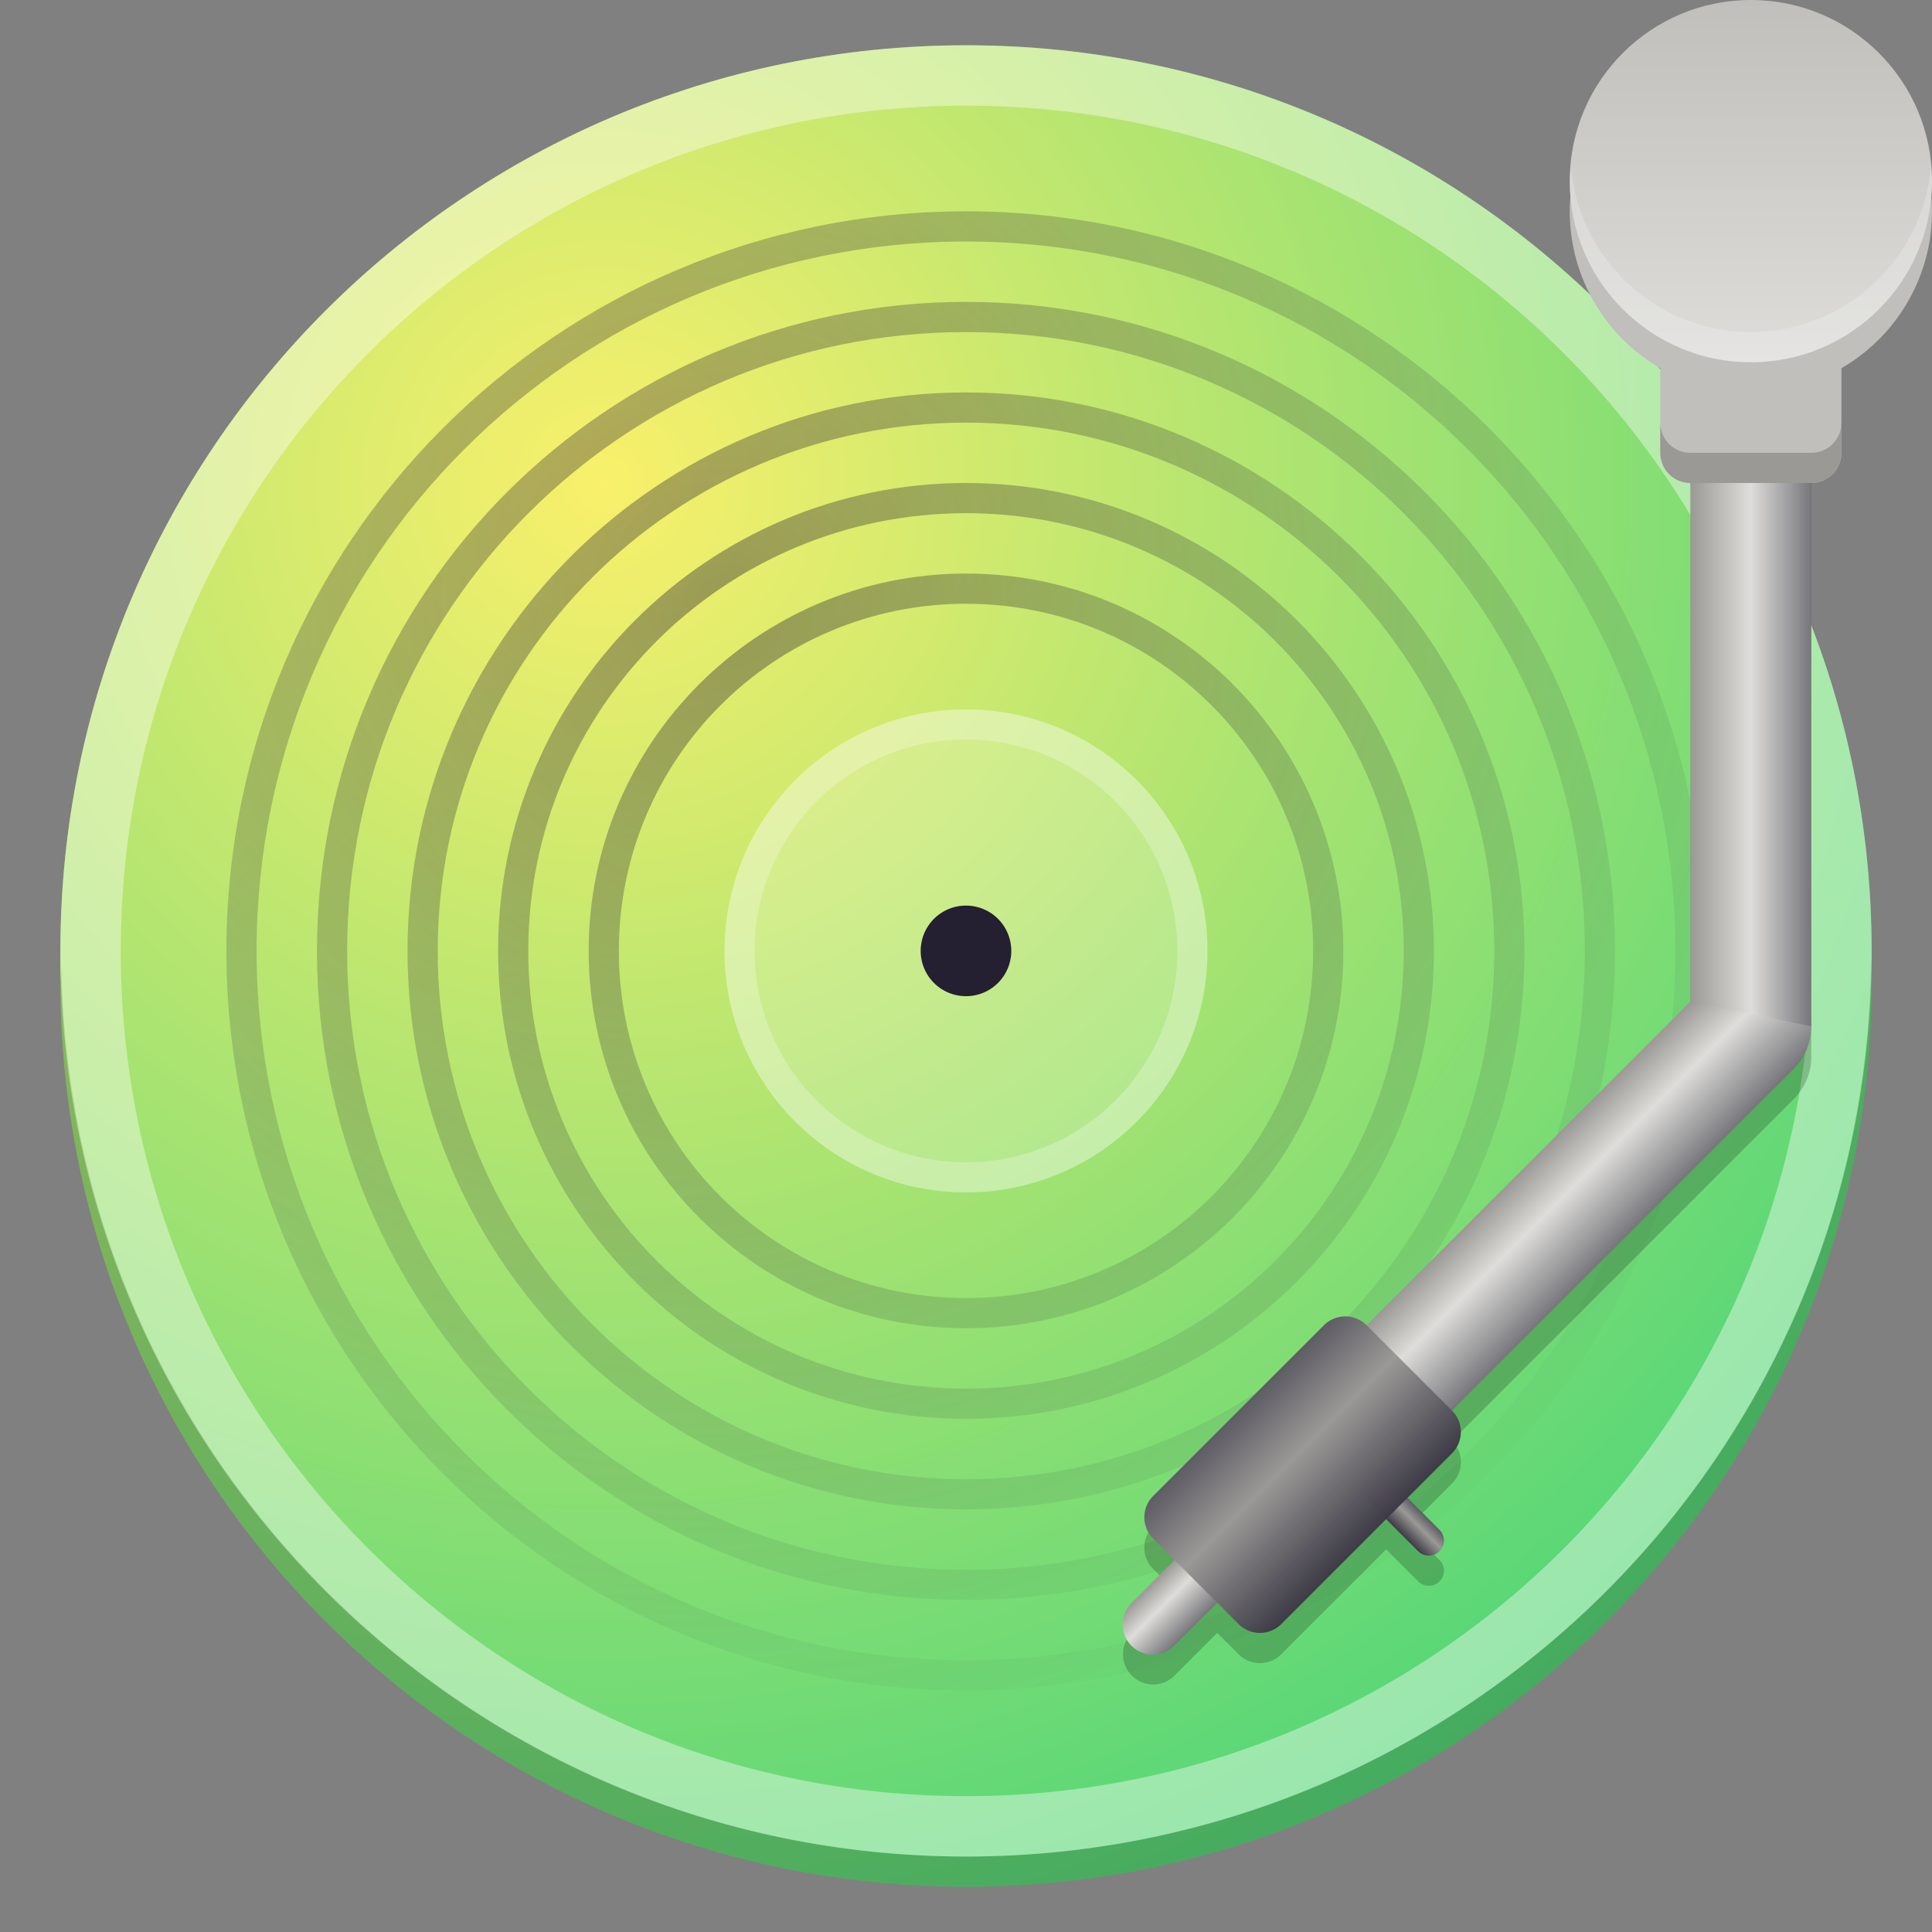 <svg xmlns="http://www.w3.org/2000/svg" xmlns:xlink="http://www.w3.org/1999/xlink" viewBox="0 0 128 128"><rect x="0" y="0" width="128" height="128" fill="#808080" stroke="none"/><linearGradient id="a" gradientUnits="userSpaceOnUse"><stop offset="0" stop-color="#f9f06b"/><stop offset="1" stop-color="#33d17a"/></linearGradient><radialGradient xlink:href="#a" id="c" cx="40" cy="34" r="120"/><radialGradient xlink:href="#a" id="d" cx="40" cy="32" r="120"/><radialGradient id="e" cx="48" cy="40" r="80" gradientUnits="userSpaceOnUse"><stop offset="0" stop-color="#241f31" stop-opacity=".4"/><stop offset="1" stop-color="#241f31" stop-opacity="0"/></radialGradient><linearGradient id="b" gradientUnits="userSpaceOnUse"><stop offset="0" stop-color="#9a9996"/><stop offset=".4" stop-color="#deddda"/><stop offset="1" stop-color="#77767b"/></linearGradient><linearGradient xlink:href="#b" id="f" x1="112" x2="120" y1="216" y2="216" gradientTransform="rotate(45 207.74 106) scale(1 .778)"/><linearGradient id="g" x1="112" x2="120" y1="216" y2="216" gradientTransform="matrix(1 0 0 .889 0 -152)" gradientUnits="userSpaceOnUse"><stop offset="0" stop-color="#9a9996"/><stop offset=".5" stop-color="#deddda"/><stop offset="1" stop-color="#77767b"/></linearGradient><linearGradient id="h" x1="116" x2="116" y1="0" y2="24" gradientUnits="userSpaceOnUse"><stop offset="0" stop-color="#c0bfbc"/><stop offset="1" stop-color="#deddda"/></linearGradient><linearGradient xlink:href="#b" id="i" x1="96" x2="100" y1="295" y2="295" gradientTransform="rotate(45 674.34 324.728) scale(1 2)"/><linearGradient id="j" x1="104" x2="106" y1="274" y2="274" gradientTransform="rotate(-45 -1.087 156.34) scale(1 .667)" gradientUnits="userSpaceOnUse"><stop offset="0" stop-color="#3d3846" stop-opacity=".98"/><stop offset=".6" stop-color="#9a9996"/><stop offset="1" stop-color="#5e5c64"/></linearGradient><linearGradient id="k" x1="245.73" x2="257.73" y1="132.51" y2="132.51" gradientTransform="rotate(45 211.037 -84.586)" gradientUnits="userSpaceOnUse"><stop offset="0" stop-color="#5e5c64"/><stop offset=".4" stop-color="#9a9996"/><stop offset="1" stop-color="#3d3846" stop-opacity=".98"/></linearGradient><path fill="url(#c)" d="M124 65c0 33.137-26.863 60-60 60S4 98.137 4 65 30.863 5 64 5s60 26.863 60 60zm0 0"/><path fill="url(#d)" d="M124 63c0 33.137-26.863 60-60 60S4 96.137 4 63 30.863 3 64 3s60 26.863 60 60zm0 0"/><path fill-opacity=".2" d="M123.96 63.512C123.685 96.434 96.927 122.98 64 123c-32.723-.035-59.383-26.281-59.93-59-.023.332-.05.668-.07 1 0 33.137 26.863 60 60 60s60-26.863 60-60a94.58 94.58 0 0 0-.035-1.488zm0 0"/><path fill="#fff" fill-opacity=".4" d="M64 47c-8.836 0-16 7.164-16 16s7.164 16 16 16 16-7.164 16-16-7.164-16-16-16zm0 2c7.73 0 14 6.27 14 14s-6.27 14-14 14-14-6.27-14-14 6.27-14 14-14zm0 0"/><path fill="#fff" fill-opacity=".2" d="M78 63c0 7.73-6.27 14-14 14s-14-6.27-14-14 6.27-14 14-14 14 6.27 14 14zm0 0"/><path fill="#241f31" d="M67 63a3 3 0 1 1-6.002-.002A3 3 0 0 1 67 63zm0 0"/><g fill="url(#e)"><path d="M64 14c-27.05 0-49 21.95-49 49s21.95 49 49 49 49-21.95 49-49-21.95-49-49-49zm0 2c25.969 0 47 21.031 47 47s-21.031 47-47 47-47-21.031-47-47 21.031-47 47-47zm0 0"/><path d="M64 20c-23.738 0-43 19.262-43 43s19.262 43 43 43 43-19.262 43-43-19.262-43-43-43zm0 2c22.656 0 41 18.344 41 41s-18.344 41-41 41-41-18.344-41-41 18.344-41 41-41zm0 0"/><path d="M64 26c-20.422 0-37 16.578-37 37s16.578 37 37 37 37-16.578 37-37-16.578-37-37-37zm0 2c19.34 0 35 15.66 35 35S83.34 98 64 98 29 82.34 29 63s15.66-35 35-35zm0 0"/><path d="M64 32c-17.11 0-31 13.89-31 31s13.89 31 31 31 31-13.89 31-31-13.89-31-31-31zm0 2c16.027 0 29 12.973 29 29S80.027 92 64 92 35 79.027 35 63s12.973-29 29-29zm0 0"/><path d="M64 38c-13.797 0-25 11.203-25 25s11.203 25 25 25 25-11.203 25-25-11.203-25-25-25zm0 2c12.715 0 23 10.285 23 23S76.715 86 64 86 41 75.715 41 63s10.285-23 23-23zm0 0"/></g><path fill="#fff" fill-opacity=".4" d="M64 3C30.863 3 4 29.863 4 63s26.863 60 60 60 60-26.863 60-60S97.137 3 64 3zm0 4c30.93 0 56 25.07 56 56s-25.07 56-56 56S8 93.93 8 63 33.07 7 64 7zm0 0"/><path fill-opacity=".2" d="M116 10c-2.215 0-4 1.785-4 4v54.344L90.547 89.797a2.004 2.004 0 0 0-2.832 0l-11.313 11.316a1.992 1.992 0 0 0 0 2.828l1.414 1.414-2.828 2.829a1.992 1.992 0 0 0 0 2.828 1.992 1.992 0 0 0 2.828 0l2.829-2.828 1.414 1.414a1.992 1.992 0 0 0 2.828 0l6.949-6.95 2.121 2.122c.395.39 1.023.39 1.418 0a.996.996 0 0 0-.004-1.415l-2.121-2.12 2.95-2.95a1.996 1.996 0 0 0 .003-2.828l22.625-22.629A3.979 3.979 0 0 0 120 69.926V14c0-2.215-1.785-4-4-4zm0 0"/><path fill="#c0bfbc" d="M128 14c0 6.629-5.371 12-12 12s-12-5.371-12-12 5.371-12 12-12 12 5.371 12 12zm0 0"/><path fill="url(#f)" d="M118.828 65.172a3.999 3.999 0 0 1 0 5.656L84.887 104.77a4 4 0 0 1-5.657-5.657l33.942-33.941a3.999 3.999 0 0 1 5.656 0zm0 0"/><path fill="url(#g)" d="M116 8c-2.215 0-4 1.785-4 4v54.344L120 68V12c0-2.215-1.785-4-4-4zm0 0"/><path fill="#c0bfbc" d="M112 20h8a2 2 0 0 1 2 2v8a2 2 0 0 1-2 2h-8a2 2 0 0 1-2-2v-8a2 2 0 0 1 2-2zm0 0"/><path fill="url(#h)" d="M128 12c0 6.629-5.371 12-12 12s-12-5.371-12-12 5.371-12 12-12 12 5.371 12 12zm0 0"/><path fill="#fff" fill-opacity=".2" d="M127.941 10.824A12 12 0 0 1 116 22c-6.227-.016-11.41-4.793-11.926-11-.039.332-.062.664-.074 1 0 6.629 5.371 12 12 12s12-5.371 12-12c0-.395-.02-.785-.059-1.176zm0 0"/><path fill="#9a9996" d="M110 28v2c0 1.11.89 2 2 2h8c1.11 0 2-.89 2-2v-2c0 1.11-.89 2-2 2h-8c-1.11 0-2-.89-2-2zm0 0"/><path fill="url(#i)" d="M83.473 100.527a2 2 0 0 1 0 2.828l-5.657 5.657a2 2 0 1 1-2.828-2.828l5.657-5.657a2 2 0 0 1 2.828 0zm0 0"/><path fill="url(#j)" d="M89.715 97.113a1 1 0 0 1 1.414 0l4.242 4.242a1 1 0 1 1-1.414 1.415l-4.242-4.243a1 1 0 0 1 0-1.414zm0 0"/><path fill="url(#k)" d="m90.543 87.8 5.656 5.657a2 2 0 0 1 0 2.828l-11.312 11.313a2 2 0 0 1-2.828 0l-5.657-5.657a2 2 0 0 1 0-2.828l11.313-11.312a2 2 0 0 1 2.828 0zm0 0"/></svg>